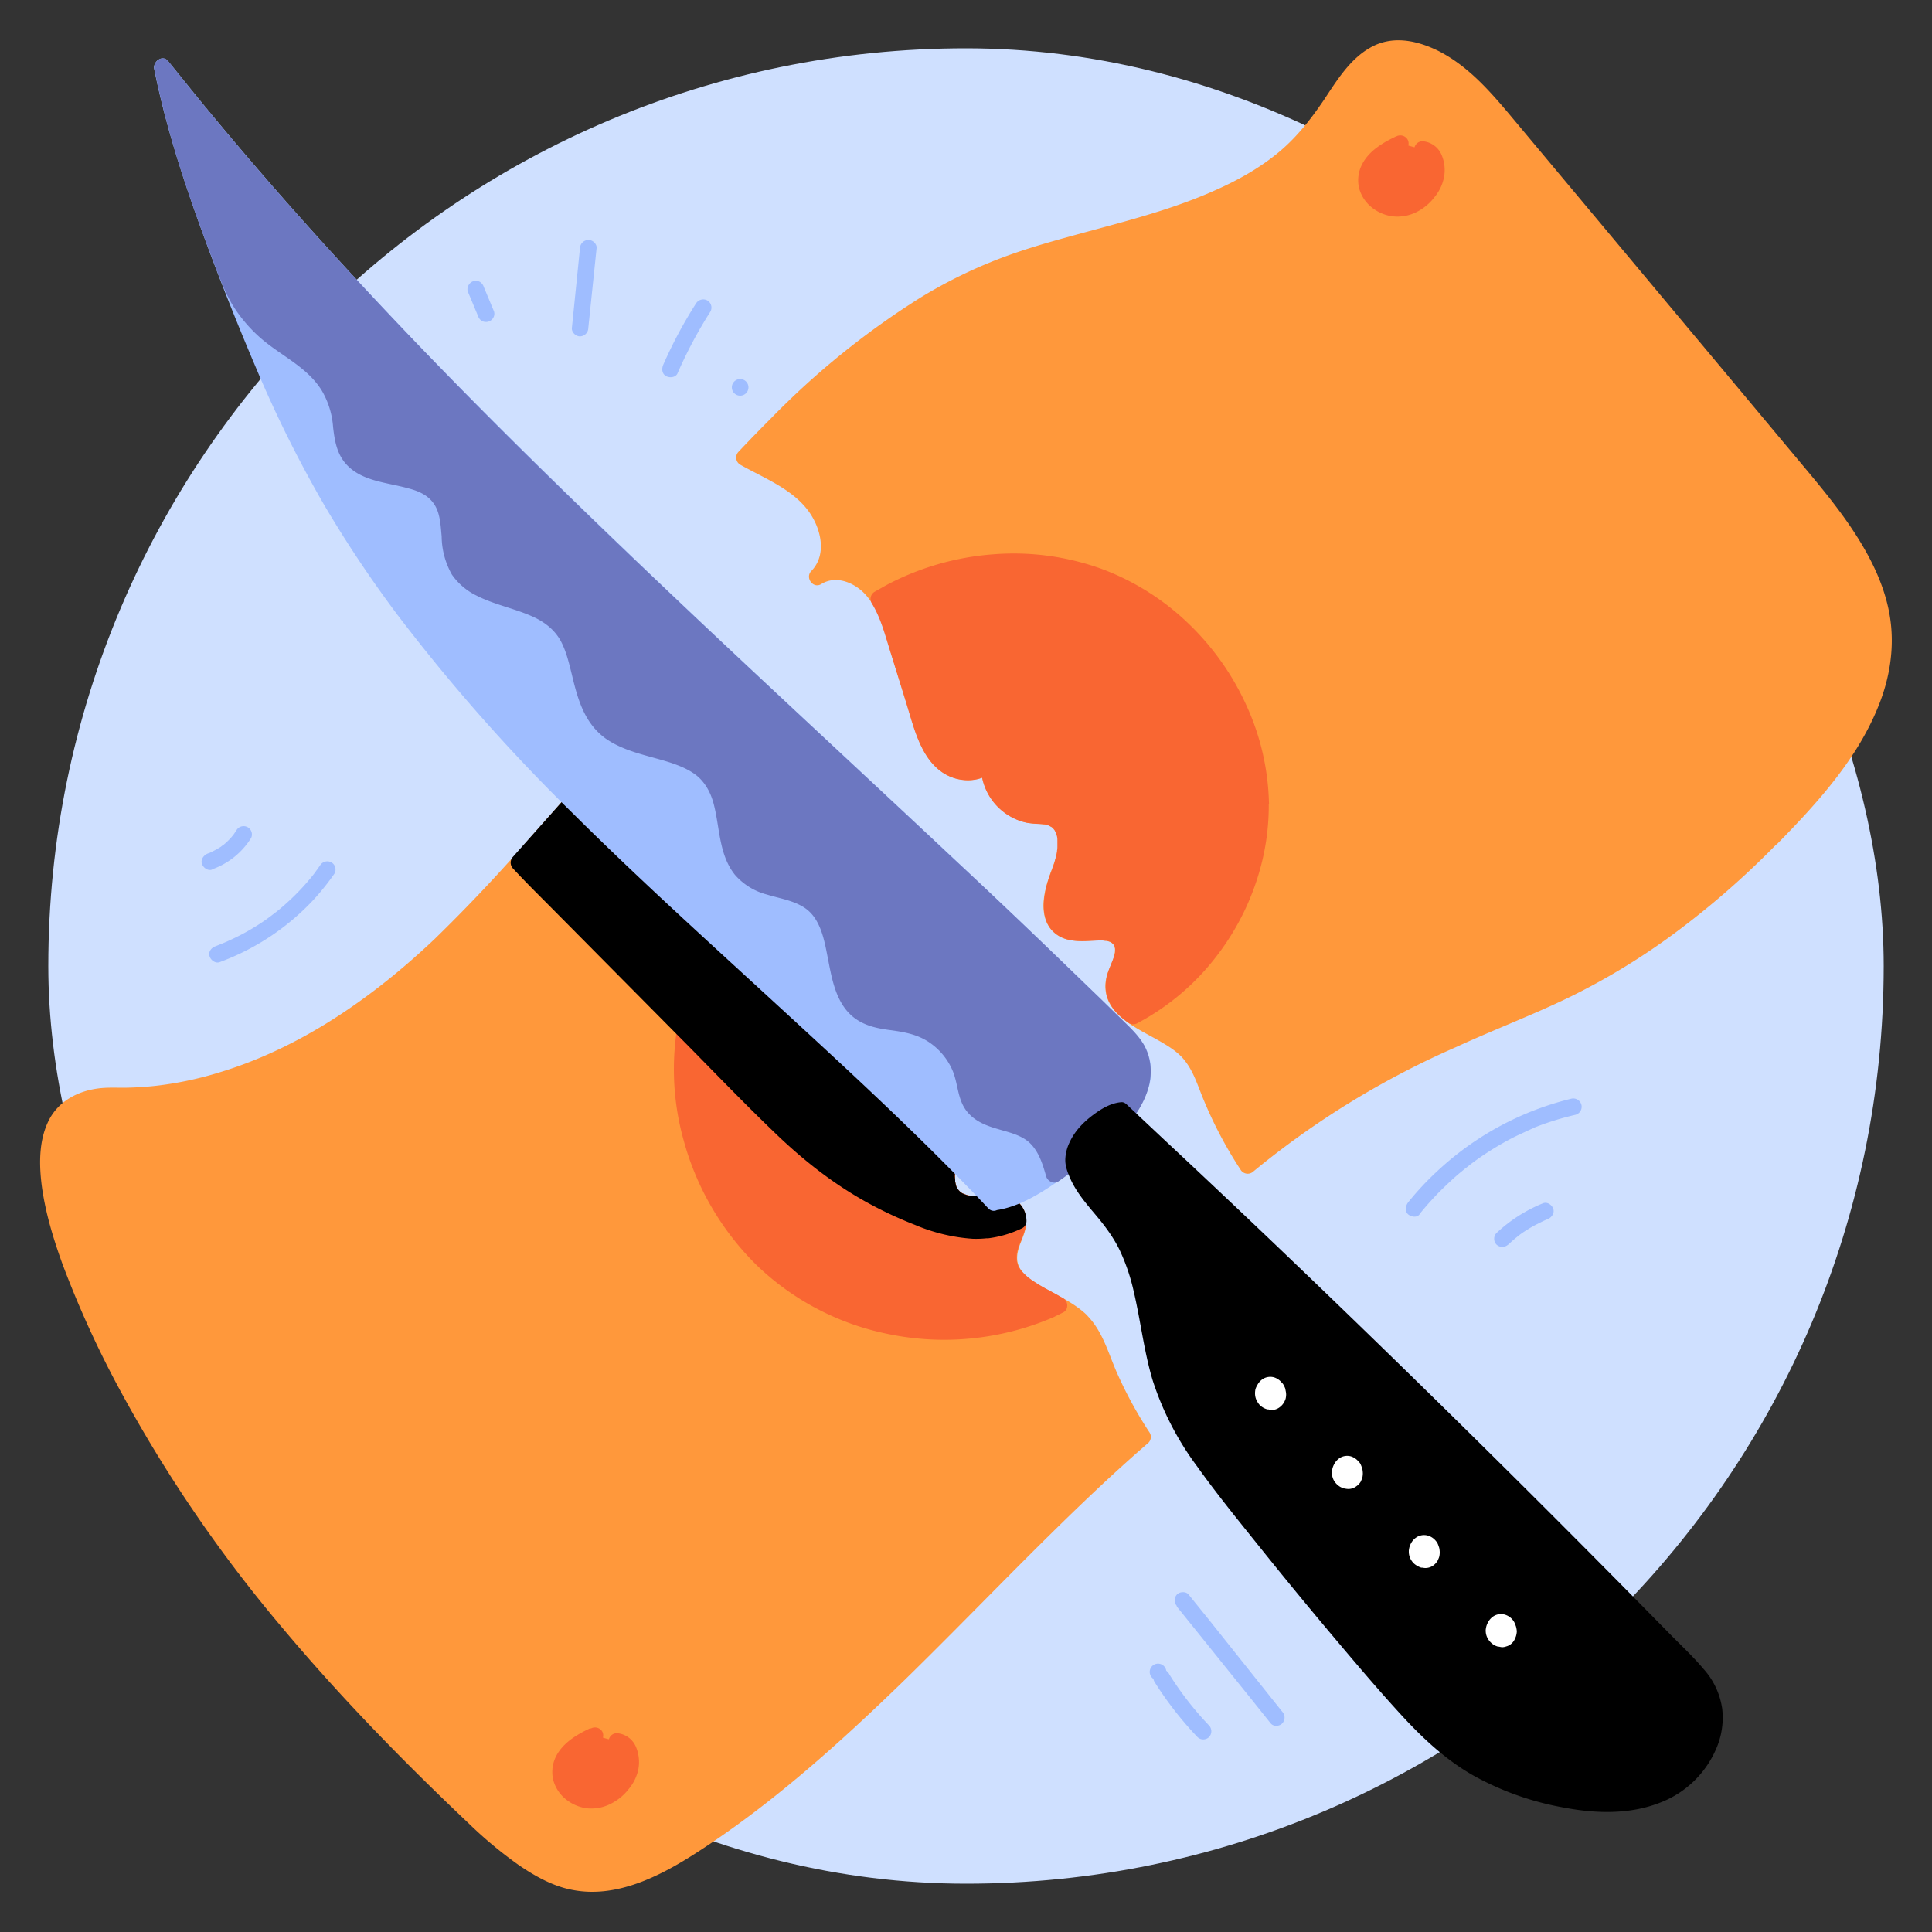 <svg viewBox="0 0 1000 1000" width="1000" height="1000" xmlns="http://www.w3.org/2000/svg"><rect x="0" y="0" width="1000" height="1000" fill="#333333" stroke="none"/><rect fill="#cfe0ff" height="950" rx="475" width="950" x="25" y="25"/><path d="M559.8 684c-12.8-12.8-39.9-17-37.7-35 1-7.4 7.4-14.8 3.8-21.4-5.2-9.3-20.6-1-29.8-6.3s-6.2-19.2-2.2-29 6-24.4-3.8-28.5c-3.2-1.4-6.9-1-10.4-1.4a25.8 25.8 0 0 1-22-27.4c-5.4 7.2-17.2 6-23.9.2s-9.7-15-12.3-23.5L409 471.3c-3-9.6-6.2-19.6-13.2-26.9s-18.9-10.9-27.3-5.3c10.8-10.6 6.3-29.7-4.3-40.5-9.3-9.4-21.8-14.7-33.4-21.3-30.6 32.4-59.1 67-88.6 97.7-47.8 49.5-113.2 94.3-184.7 92.2-68.2.5-10.1 114.2 3.8 141.6 40.2 79 100.7 151.1 164.3 212.4 18.2 17.5 42.6 44.3 67.6 51.9s52.3-9 72-22.3c83-56.4 147.8-137.8 222-203.4a349 349 0 0 1 4.2-3.7 206.8 206.8 0 0 1-19-36.3c-3.4-8.2-6.2-17.1-12.6-23.4z" fill="#ff983b"/><path d="M562.9 681c-5-4.9-11.2-8.3-17.3-11.6-5.4-3-11.4-5.8-15.7-10.3-4.9-5-3.8-10.4-1.4-16.4 1.6-4 3.2-8 2.6-12.4a12.8 12.8 0 0 0-6-9.5c-6.3-3.7-14-1.6-20.8-1.8-2.8 0-6-.6-8-2.8s-2.1-5.5-2-8.4c.4-7.5 4.2-14 6-21.1 1.6-6.7 2.3-14.9-1.5-21a15.5 15.5 0 0 0-10.5-6.9c-5-.9-10-.2-14.6-2.7A21.8 21.8 0 0 1 462 535c.3-3.5-5-5.9-7.3-3-5.4 6.7-15.2 3.4-20.1-2.1-7-7.8-9.1-19.8-12.1-29.4-3.6-11.7-7-23.4-10.9-35-3.2-9.8-7.3-20.1-15.6-26.7s-20.2-9.3-29.6-3.5l5.2 6.8c10.5-10.8 8.6-27.6 1.1-39.6-9-14.3-25.5-21-39.7-28.9a4.4 4.4 0 0 0-5.2.7c-18 19-35.2 38.8-52.6 58.4A846 846 0 0 1 225 486c-32 30.3-69.6 56.6-112.2 69.3a179.8 179.8 0 0 1-32.1 6.7q-8.2.9-16.4 1c-4.3 0-8.6-.2-12.9.3C40.3 564.6 30 570 25 580.4s-4.8 22.7-3.3 34c1.9 13.6 5.9 26.7 10.5 39.5A521.7 521.7 0 0 0 64 723 725 725 0 0 0 146 842.4c30 35.8 62.7 69.3 96.6 101.4a218 218 0 0 0 26.1 21.7c8.4 5.7 17.8 11 28 12.8 22.4 4.2 44.5-7 63-18.8 39.5-25.3 74.8-57.2 108.4-89.8 33.8-33 66.2-67.4 100.6-99.7 8.4-7.9 17-15.7 25.7-23.2a4.3 4.3 0 0 0 .7-5.2 212 212 0 0 1-17.3-31.8c-4.3-10-7.2-20.8-15-28.8-3.8-4-9.9 2-6 6 7.4 7.6 10 18.6 14.1 28a215.8 215.8 0 0 0 16.8 30.8l.7-5.1c-35.4 30.3-67.5 64.2-100.3 97.1s-66.3 65.6-103.5 93.8c-9 6.8-18.3 13.4-27.8 19.6a145 145 0 0 1-28.7 15.2c-10 3.7-21 5.8-31.6 3.2a77.7 77.7 0 0 1-26.6-13.7c-17.3-12.6-32-28.6-47.3-43.5q-25.5-25-49.4-51.5a785 785 0 0 1-85.9-114.1 599 599 0 0 1-40.3-78 288.8 288.8 0 0 1-13.3-38 98.7 98.7 0 0 1-4.2-35.8c1-9 4.8-16.8 13.2-20.8a34 34 0 0 1 7.1-2.1 50.6 50.6 0 0 1 10-.6 176.8 176.8 0 0 0 32.4-2.6c43.4-7.3 82.8-30 116.6-57.4 37.2-30.2 67.6-67.8 99.5-103.4q12.6-14 25.5-27.7l-5.2.6c12 6.7 26.8 12.4 35.2 23.8 6.5 8.7 10 22.6 1.6 31.2-3.3 3.4 1 9.3 5.2 6.7 8-4.9 17.9-.4 23.4 6.2 7 8.2 9.5 19.6 12.7 29.7l11.1 36c3 9.5 7 19.8 15.6 25.6 8 5.5 20.7 5.9 27.2-2.2l-7.3-3A29.7 29.7 0 0 0 462 558a30 30 0 0 0 10.2 7c4.6 1.8 9 1.5 13.8 2.1 7.3 1.1 7.6 8.8 6.6 14.8-1.4 7.5-5.2 14.2-6.4 21.8s-.2 15.9 6.5 20.7c6.2 4.4 14.2 3 21.3 3 2.5-.1 6-.3 7.8 1.8 2.4 2.9 0 7.5-1.2 10.4-2.8 7.2-4.3 14.5-.1 21.4 8 13.1 25.7 15.9 36.3 26.2 4 3.8 10-2.3 6-6.1z" fill="#ff983b"/><path d="M543.4 677.9q2.4-1 4.7-2.2c-12.9-7.4-27.6-13.2-26-26.6 1-7.5 7.5-15 3.8-21.5-5.2-9.3-20.6-1-29.8-6.3s-6.2-19.2-2.2-29 6.1-24.4-3.7-28.5c-3.3-1.4-7-1-10.5-1.4a25.8 25.8 0 0 1-22-27.4c-5.4 7.2-17.2 6-23.9.2s-9.7-15-12.3-23.5L409 471.3a91 91 0 0 0-8.2-20.3 138 138 0 0 0-46.6 83.6c-7 47.7 13.9 98.4 52.3 127.5s92.9 35.4 137 15.8z" fill="#f96632"/><path d="M545.6 681.6a136 136 0 0 0 4.7-2.3c2.9-1.4 2.7-5.8 0-7.3-3.3-2-6.6-3.7-9.9-5.5a93.6 93.6 0 0 1-6.7-4.2l-1.1-.8c-.2 0-.6-.5 0 .1l-.4-.4a28.6 28.6 0 0 1-3.4-3.3 1.6 1.6 0 0 1-.3-.4c.2.6.3.5 0 .2l-.6-1c-.3-.5-1-1.5-1-2l.1.3-.2-.5-.3-1c0-.2-.3-1-.2-1.2v.4-.8a16 16 0 0 1 0-2.4v-.5c-.1.9 0 .2 0 0l.3-1.4c1-4 3-7.5 4-11.4 1-4.3.6-8.7-2.2-12.4-4.4-5.7-12-5.4-18.5-5l-4.7.2-2.4-.1-1-.1c-.6 0 .8.2.2 0l-.7-.1a15.5 15.5 0 0 1-2-.6 2.8 2.8 0 0 1-.6-.2c.1.2.8.4.2.1l-1-.5c-.3-.2-1.3-1-.4-.2l-.8-.7-.7-.8.2.2-.4-.5-.5-.9-.3-.5.1.2c-.3 0-.6-2-.6-2.2l-.2-.6c.2.7 0-.4 0-.7a23.6 23.6 0 0 1 0-2.5V606l.1-.5v.1l.3-1.3a49.5 49.5 0 0 1 1.2-5c1-3.3 2.4-6.3 3.4-9.4a46.7 46.7 0 0 0 2-10.5c.6-7-1.2-14.6-7.5-18.5-4-2.5-8.7-2.3-13.3-2.7-.2 0-1.8-.3-.8 0l-1.2-.3a24.6 24.6 0 0 1-2.6-.7l-1.2-.4c1 .3-.3-.2-.5-.3a24.9 24.9 0 0 1-2.4-1.4l-1-.7-.5-.3c.7.5.2.1 0 0a28.3 28.3 0 0 1-2-1.9 25.1 25.1 0 0 1-1.8-2l-.3-.3c.5.6.1.2 0 0l-1-1.3a24.8 24.8 0 0 1-1.7-3.2l-.3-.6c.4.8 0 0 0-.2a26 26 0 0 1-1.4-5.1c.2.8 0-.1 0-.5v-1.2a21.8 21.8 0 0 1 .2-2.7 4.2 4.2 0 0 0-2.6-3.9c-1.4-.6-3.7-.5-4.7.9a11.8 11.8 0 0 1-1.4 1.5c-.2.2-1 .8-.2.2l-.9.6-1 .5c-.6.4.7-.2 0 .1a17.2 17.2 0 0 1-2.1.6l-.7.1h-.5a21.1 21.1 0 0 1-2.3 0h-1.3a22.2 22.2 0 0 1-2.2-.6l-1.1-.4-.5-.2c.2 0 .8.4.1 0l-2-1-.8-.6c-.1 0-1-.8-.6-.4l-.5-.4-1.1-1.1-1.7-1.9-.3-.4-.9-1.3a38.6 38.6 0 0 1-2.6-4.5l-.5-1.1-.3-.6-1-2.6-1.7-5.2-3.8-12-8-26c-2.8-9-5.3-18.4-10.2-26.5a4.3 4.3 0 0 0-6.7-.9 144.4 144.4 0 0 0-43.4 66.4 136.5 136.5 0 0 0-.6 76 143.5 143.5 0 0 0 38 64.7 137.1 137.1 0 0 0 67.4 35.3 142.6 142.6 0 0 0 86.4-8.8c2-1 2.7-4 1.5-5.9a4.4 4.4 0 0 0-5.8-1.5l-1.1.5-.4.2-2.2.8q-2.2 1-4.5 1.8a127.7 127.7 0 0 1-24.7 6l-1.2.2c-.5.1-.5.1 0 0l-.7.1a139.9 139.9 0 0 1-18.7 1.1q-4.6 0-9.3-.4l-4.3-.4-2.3-.2-1.1-.2h-.8a140.2 140.2 0 0 1-18.3-4q-4.5-1.2-8.9-2.8c-1.5-.5-3-1-4.4-1.7l-1.8-.7-.4-.2-1.4-.6a131.5 131.5 0 0 1-16.6-8.6l-7.7-5.2-2-1.4s-1-.8-.3-.3l-.8-.7-3.6-2.8a129.9 129.9 0 0 1-12.9-12.7q-3-3.4-5.8-7l-.2-.3-.7-1c-.5-.5-1-1.1-1.4-1.8l-2.5-3.7a140.8 140.8 0 0 1-9.3-16l-1.8-3.7-1-2.1c0-.3-.2-.7-.4-1s-.2-.5 0 0l-.3-.7-3.2-8.5a141.3 141.3 0 0 1-4.7-17.5l-.8-4-.3-2.3-.2-1.1-.1-.8-.9-9a130.2 130.2 0 0 1 .1-18l.4-4.2.2-2.3c0-.1.2-1.4 0-.3l.3-1.6c.4-3.1 1-6.3 1.8-9.4a130.6 130.6 0 0 1 5.6-18.4l1-2.2s.5-1.3.1-.5l.5-1 2-4.4c1.4-3 2.9-5.8 4.4-8.6a147.5 147.5 0 0 1 10.6-16 3.9 3.9 0 0 1 .3-.4l.8-1 1.5-1.8 3.1-3.7q3.2-3.6 6.6-7t7-6.5l-6.6-1a56.1 56.1 0 0 1 3 5.8l.9 2c.5 1 .8 2.2 1.1 3.2 1.5 4.2 2.8 8.4 4 12.6l8.4 27.1c4.5 14.4 8.5 33.6 24.7 39.2 7.2 2.5 16.6 1.4 21.5-5l-7.3-3c-.8 8 2.5 16 7.7 22a29.4 29.4 0 0 0 9.1 7 31.7 31.7 0 0 0 12.6 2.9c1 0 2 0 3.1.2s.4 0 .2 0l.8.2c.6 0 1.1.3 1.7.5l.5.2 1 .6c.6.4-.7-.6 0 .1l1 .9.2.3c.4.4-.4-.7-.2-.2l.5.8.5 1c.3.5-.2-.3 0-.3s0 .5.1.5a16 16 0 0 1 .6 2v.8l.1.8a28.2 28.2 0 0 1 0 4.9l-.1.6c0-.1.1-1 0-.2l-.2 1.2-.6 2.5a91.5 91.5 0 0 1-3.2 9.4 37.2 37.2 0 0 0-2.3 21.5 16.2 16.2 0 0 0 6.2 9.1 19.6 19.6 0 0 0 10.2 3.2 86.1 86.1 0 0 0 9.8-.2 39.9 39.9 0 0 1 4.6 0h.7c-.8 0 .3.1.5.2a15.7 15.7 0 0 0 2 .6c-.6 0-.7-.4-.3-.2l.4.3c.1 0 .9.7.5.2l.3.3.4.4c.6.6-.3-.5-.1-.1l.5.8a6.8 6.8 0 0 1 .3.7c-.3-.8 0-.2 0 0 .1.3.3 1.6.2.6v2c0-.1.2-.9 0 0a27 27 0 0 1-1.1 4l-2.2 5.7a22.9 22.9 0 0 0-1.2 12.2 20.1 20.1 0 0 0 4.8 9.3c4.8 5.5 11.7 9 18 12.3l5 2.8V672l-4.7 2.2c-2 1-2.7 4-1.5 5.9a4.4 4.4 0 0 0 5.8 1.5z" fill="#f96632"/><path d="M511 636.6a48.5 48.5 0 0 0 16-4.6 8.8 8.8 0 0 0-1.1-4.4c-5.2-9.3-20.6-1-29.8-6.3s-6.2-19.2-2.2-29 6-24.4-3.8-28.5c-3.2-1.4-6.9-1-10.4-1.4a25.8 25.8 0 0 1-22-27.4c-5.4 7.2-17.2 6-24 .2s-9.6-15-12.2-23.5L409 471.6 305.5 405c-12.5 13.9-24.7 27.9-37 41.5 3 3.3 6.3 6.6 9.5 9.8l111.3 112.4a414.6 414.6 0 0 0 32 30 202.7 202.7 0 0 0 53.4 31.2 78 78 0 0 0 36.3 6.7z"/><path d="M511 641a56 56 0 0 0 18.1-5.3 4.2 4.2 0 0 0 2.2-3.7 13 13 0 0 0-10.5-12.8c-4.8-1-9.6-.3-14.4-.2H503l-.8-.1h-.3.2a5 5 0 0 1-1.8-.4l-1.5-.5c1.1.4-.3-.2-.6-.3s-1.5-1.1-.7-.4a17.9 17.9 0 0 1-1.4-1.4c-.2-.2-.5-.8 0 0l-.5-.7c-.2-.3-.6-.9-.6-1.3 0 .7.2.6 0 .1l-.2-.7-.4-1.8c-.3-1 0 1 0 0v-.7l-.2-2 .1-1.6v-.7c0-.2.2-1.7 0-.5.8-5 2.5-9.5 4.2-14.1a43.6 43.6 0 0 0 3-15c0-5-1.4-10.3-5-13.9a15.4 15.4 0 0 0-8-4.1 38.5 38.5 0 0 0-5.2-.6H481l-1.4-.2h-.3a38.1 38.1 0 0 1-4.3-1.3c-.7-.2.9.4-.1 0l-1.2-.6-2-1.2-.6-.4c-.1 0-1.3-1-.6-.4l-1.6-1.4c-.6-.4-1-1-1.5-1.6l-.6-.6-.4-.5a28 28 0 0 1-2.3-3.6l-.5-1-.1-.3a28.6 28.6 0 0 1-1.3-4.1l-.2-1c-.2-1 0 .6 0-.4a25.4 25.4 0 0 1 0-4.7 4.2 4.2 0 0 0-2.7-3.9c-1.4-.6-3.6-.4-4.6.9a12 12 0 0 1-1.3 1.5l-.7.6c.6-.6.2-.2 0-.1l-1.6 1c-.9.4.9-.3-.1 0l-1 .3-1.8.4c1.2-.2-.5 0-.8 0a18.7 18.7 0 0 1-2 0l-1-.1h-.2a23.1 23.1 0 0 1-3.6-1c-1-.4.8.3-.2-.2l-1-.4-1.6-1-.9-.6c.9.6 0 0-.1-.2a24 24 0 0 1-3-3.2c-.2 0-.6-.6-.2 0l-.9-1.4a37.5 37.5 0 0 1-2.2-3.8l-1-2a38.2 38.2 0 0 1-.8-1.8l-3-9-7-22.4-3.4-11-1.6-5.4c-.5-1.7-1-3.2-2.5-4.3l-1.5-1-9.3-5.9-34.2-22-37.7-24.3c-6.9-4.4-13.6-9-20.6-13.2l-.3-.2a4.3 4.3 0 0 0-5.2.7l-36.9 41.5a4.4 4.4 0 0 0 0 6c7.2 7.8 14.8 15.2 22.3 22.8l22.7 22.9 45.4 45.8c14.8 15 29.4 30.2 44.6 44.8 14.1 13.7 29.5 26 46.7 35.7a209 209 0 0 0 26.4 12.5 92.5 92.5 0 0 0 30 7.2 54.7 54.7 0 0 0 7.4-.3c2.2-.2 4.4-1.8 4.3-4.3-.1-2-1.9-4.5-4.3-4.2a54.7 54.7 0 0 1-7.5.2l-3.5-.3h-1.4l-1.9-.3a91.5 91.5 0 0 1-14.5-3.8 174.2 174.2 0 0 1-25.7-11.3 208.3 208.3 0 0 1-46-33.2c-7.4-7-14.5-14.2-21.6-21.4l-22.3-22.6-45-45.4c-14.9-15-29.9-30-44.7-45.2l-5.3-5.6v6l36.9-41.5-5.2.7 10.4 6.6 24.6 15.8 30 19.3 25.8 16.6c4.2 2.7 8.3 5.6 12.6 8.1l.2.1-2-2.5c4.6 14.8 9 29.7 13.8 44.4a55 55 0 0 0 9 17.9 24.6 24.6 0 0 0 14.9 8.9c6.5 1 13.8-.4 18.1-5.9l-7.3-3a30.2 30.2 0 0 0 15.9 28.5 26.7 26.7 0 0 0 8.2 2.8 44.1 44.1 0 0 0 5 .5l2.3.1 1.4.2.8.2c.4 0 .8.2 1.1.3 1.3.3-.4-.3.4.1l1.3.7c.2.2.6.7.3.2s.1.1.2.2l.6.6c.6.8 0 0 0 0 .1 0 .7 1 .7 1.2l.4.8c.5.8-.3-1 0 0l.5 1.3c.2.4.4 1.4.3 1.8.2-.6 0-.7 0 0v.7l.1 1.6-.2 3.7c0 .7.2-1 0 0l-.1 1a45.1 45.1 0 0 1-1.3 5.3c-1.5 4.8-3.6 9.2-4.6 14.1s-1.7 10.6.1 15.5a16.2 16.2 0 0 0 11.5 10.4c5.5 1.3 11 .4 16.6.4h3-.3l1.7.3.8.3c.8.2-.9-.4 0 0 .1 0 1.1.8 1.3.8-.3 0-.7-.6 0 0a6.2 6.2 0 0 1 .6.6s-.6-.8 0 0a8.7 8.7 0 0 1 .5 1l.2.6c0 .6.1.6 0 .2v1l2.2-3.8-1.7.8-.5.2-.9.3a49.8 49.8 0 0 1-7.3 2.2l-2 .4h-.6l-.9.2c-2.2.2-4.3 1.8-4.2 4.2 0 2.3 1.8 4.7 4.2 4.4z"/><path d="M307.8 898.2c-8 3.7-17 9.2-17.7 18-.7 8.3 7.3 15.6 15.6 15.7s15.8-5.8 19.3-13.3c3-6.5 1.2-16.7-5.9-17.2" fill="#f96632"/><path d="M305.6 894.5c-6.7 3.1-14 7.4-17.6 14.2a18 18 0 0 0-1.7 12.4 19 19 0 0 0 6.1 9.8A21.6 21.6 0 0 0 304 936a22 22 0 0 0 12.2-2.4 26.9 26.9 0 0 0 9.3-7.7 23 23 0 0 0 4.9-10.1 20.2 20.2 0 0 0-1.4-12 11.6 11.6 0 0 0-9.8-6.7 4.3 4.3 0 0 0-4.2 4.3 4.4 4.4 0 0 0 4.2 4.3c.8 0-.8-.3 0 0a3 3 0 0 0 .8.2c-.2.1-.8-.4-.3-.1l.3.2.3.1c.6.3-.2 0-.2-.2 0 .2.4.4.5.5l.3.3-.3-.3c0 .4.8 1.1 1 1.5.3.7-.3-.7 0 0l.2.8.3 1v.5c.2.6.1-.2 0-.3a9 9 0 0 1 0 3.9l.1-.4v.4l-.3 1c0 .3-.3 1.8-.6 2l.2-.5-.2.5-.5 1a24 24 0 0 1-1.4 2.2l-.7 1-.2.2-1.8 2-.9.7-.2.2a22.3 22.3 0 0 1-2 1.4 23.5 23.5 0 0 1-2.2 1.1l-.3.1-1.2.4-2.3.5h-.3l-1.3.1h-1.5a18.2 18.2 0 0 1-2.2-.6l-.6-.2-.8-.4a17.4 17.4 0 0 1-2-1.2l-.4-.3.2.1-1-.8-.7-.7-.3-.4-.2-.3-.4-.5-.6-1-.4-1c.3.8 0 0-.2-.3s-.2-.7-.2-1l-.2-.6c.1.6 0-.6 0-.8a9.8 9.8 0 0 1 0-1.2v-.6.3c0-.5.2-.6.3-1l.3-1.1.2-.5c.2-.6-.3.6 0 .1l1.1-2 .3-.4c.6-.9-.3.4 0 0l.9-1a25.7 25.7 0 0 1 3-2.8c-.5.3.1-.1.2-.2a54.4 54.4 0 0 1 9.3-5.2c2-1 2.7-4 1.6-5.9a4.4 4.4 0 0 0-5.9-1.5z" fill="#f96632"/><path d="M514.5 622.4C395 495.8 243.4 394.4 161.2 240.9a858.5 858.5 0 0 1-43-97.1A670.6 670.6 0 0 1 83.9 34.5C229.7 218.4 412.6 368.7 580 533.1c3.5 3.4 7 6.9 9.1 11.2 8 15.9-5.2 34.2-19.2 45s-37 30.6-55.4 33.1" fill="#9fbdff"/><path d="M517.5 619.4a1953 1953 0 0 0-99.9-96.8c-34-31.2-68.3-62-101.3-94.1-33-32-64.6-65.3-93-101.4a604 604 0 0 1-74.6-121 1167.2 1167.2 0 0 1-30.8-75 708.4 708.4 0 0 1-25.4-78Q90 43.2 88 33.3l-7.1 4.2c34.6 43.6 71.4 85.5 109.6 126.1s77.8 80 118 118.6 81 76.6 121.7 114.6 81.5 76 121.6 114.7l15.3 14.8c4.9 4.8 10 9.5 14.6 14.6a20.4 20.4 0 0 1 5.5 14.9c-.3 5.7-3 11.1-6.2 15.8-6.3 9.3-15.7 15.8-24.5 22.7a168 168 0 0 1-29.4 19.4 47.3 47.3 0 0 1-13.7 4.5c-2.3.3-3.6 3.2-3 5.2.6 2.5 3 3.4 5.2 3 11-1.6 21.3-7.7 30.3-13.8 9.5-6.4 18.4-13.6 27.3-20.6a59 59 0 0 0 21.5-29.6 28.7 28.7 0 0 0-.7-17.7c-2.5-6.2-7-10.9-11.8-15.5-40.5-39.7-81.8-78.6-123.3-117.3s-83.5-77.6-124.7-117-81.8-79-121.2-120c-39.1-40.9-77-83-112.8-127L87 31.6C84 28 79 32 79.8 35.7c5.4 27 13.7 53.3 23 79.2q13.9 38.5 30 76.2a625.7 625.7 0 0 0 34.9 70.1 613 613 0 0 0 38 57 941.9 941.9 0 0 0 91 103c33 32.8 67.5 64 101.8 95.5s68.7 63 101.2 96.4q5.9 6 11.8 12.3c3.8 4 9.8-2 6-6z" fill="#9fbdff"/><path d="M589.1 544.3a44 44 0 0 0-9-11.2C412.5 368.7 229.6 218.4 83.8 34.5a671.5 671.5 0 0 0 34.3 109.3v.2a71.5 71.5 0 0 0 28.3 34.4c13.7 8.7 25.5 18.7 28.9 34.1 1.6 7.6.9 16 5 22.4 9.7 15 36.4 8.2 47 22.5 7.4 9.7 3.2 24.1 8.6 35 9.4 19 39.3 15.6 53.6 31.2 12.5 13.6 8.8 36.8 21.1 50.5 14.7 16.3 44.6 11.5 57.5 29.2 10.7 14.4 4.6 37.9 18.2 49.6 9.4 8 24.3 6.6 33.9 14.4 17 13.7 8 46.7 26.9 57.7 7.1 4.2 16 3.5 24 5.4a37.8 37.8 0 0 1 27.2 26.4c1.3 5 1.7 10.6 4.6 15 6.4 9.2 20.6 8.1 30 14.4 7.2 4.9 10.2 13 12.6 21.6 9.1-6.3 17.7-13.4 24.3-18.5 14-10.8 27.2-29.1 19.3-45z" fill="#6c77c1"/><path d="M592.8 542.1c-2.6-5-6.5-8.9-10.5-12.8L569.7 517l-25.4-24.5Q519 468.1 493.1 444c-34.2-32.1-68.6-64-102.8-96s-68.3-64.3-101.8-97-66.4-66-98.3-100.2S127.4 81.6 98 45.3L87 31.6c-2.9-3.6-7.9.4-7.1 4.2 7 35 18.7 68.8 31.5 102 2.7 7 5.3 14.2 9.3 20.6a76 76 0 0 0 14.1 16.5c10.5 9.2 23.9 14.8 31.6 27a43.2 43.2 0 0 1 6 19.1c.8 7.2 2 14.2 7.1 19.6 8 8.5 20.7 9.1 31.2 12 4.8 1.2 9.7 3 13 7 4.2 4.9 4.3 12 4.9 18a41 41 0 0 0 5.3 19.8 33.1 33.1 0 0 0 12.4 10.7c10 5.2 21.4 7 31.4 12 5.2 2.7 9.5 6.3 12.4 11.4 3 5.5 4.4 11.7 5.9 17.7 3 12.6 6.4 25 17.4 33 9.9 7 22.4 8.9 33.8 12.6 5 1.7 10.2 3.8 14.3 7.4 4.3 4 6.7 9 8.1 14.7 3 12 2.6 25.7 10.8 35.9a32.8 32.8 0 0 0 16.5 10.2c6.5 2 13.5 3 19.3 6.7 8.9 5.7 10.6 17.8 12.5 27.3 2 10.4 4.2 22.2 12.8 29.3 5.9 4.8 13 6.1 20.2 7 7 1 13.4 2.2 19.4 6.3A33.6 33.6 0 0 1 493 554c3 7 2.5 15.1 7.5 21.3 4 5 9.8 7.3 15.7 9 5.6 1.7 12 3 16.5 7 5 4.6 7 11.3 8.8 17.6.7 2.5 4 4.2 6.3 2.6 6.9-4.8 13.5-10 20-15.2 5.8-4.5 11.5-9 16.2-14.5 9.3-11.1 15.5-25.6 8.8-39.6-2.3-5-9.7-.7-7.3 4.3 5.4 11.3-2.3 23.8-10 32a374.2 374.2 0 0 1-32 25.7l6.2 2.5c-2-7-4.4-14-9.3-19.6a35 35 0 0 0-16.8-9.5C518.3 576 512 575 508 571a17.1 17.1 0 0 1-4-9 66.1 66.1 0 0 0-3.1-11 42 42 0 0 0-30.4-25c-7.1-1.4-15.3-1-21.7-5-4-2.5-6.6-6.8-8.2-11.2-3.6-10.2-4-21.4-7.9-31.6-2-5-4.7-9.9-8.9-13.5a47 47 0 0 0-19-8.5c-6-1.6-12.5-3.1-17-7.8-3.9-4.2-5.4-10-6.5-15.4-2.5-12.4-3-25.8-12.3-35.4-16.4-17.1-48.6-10.2-59.6-33.4-5.5-11.6-5.5-25-11.6-36.4-6-11.2-17-16.4-28.6-20.2-9.3-3.2-21.1-5.6-27.4-13.9-4.1-5.3-4.4-12.3-5-18.8-.6-6.8-1.5-14-5.6-19.7-7.1-9.8-19.6-11.2-30.6-13.8-4.7-1.1-10-2.4-13.7-5.6-5.3-4.4-5.6-11.4-6.4-17.7-.9-7-2.6-13.8-6.4-19.9a59.8 59.8 0 0 0-14-15.3c-5.5-4.4-11.8-7.9-17.3-12.3a68 68 0 0 1-14.3-15.8c-4.1-6.4-6.7-13.3-9.4-20.3l-9.4-25.6a640.2 640.2 0 0 1-15.7-50q-3.4-12.7-6-25.5l-7.1 4.2c29 36.6 59.6 72 91.3 106.4s64 67.6 97.2 100.3c33.4 33 67.4 65.2 101.5 97.2s68.4 63.8 102.5 95.7 68 64 101.3 96.7c4 3.9 8.1 7.6 10.7 12.6s10 .5 7.4-4.3z" fill="#6c77c1"/><path d="M916.7 433.9c32-32.6 70.6-76.4 54.6-125.6-8-24.6-25-45-41.6-64.9L778.7 63c-9.6-11.5-19.6-23.3-32.6-30.8-33.5-19.1-44.9 3.7-61.3 27.9-38.5 56.8-122 57.1-179 83.3-46.2 21.1-84.7 55.8-120.5 93.6 11.6 6.5 24 11.8 33.3 21.3 10.6 10.7 15.1 29.9 4.4 40.4 8.4-5.5 20.3-2 27.3 5.4s10.1 17.2 13.1 26.8l12.5 40.5c2.7 8.5 5.6 17.5 12.3 23.4s18.6 7 24-.1c-1.5 12.9 9 26 22 27.3 3.4.4 7.1 0 10.4 1.4 9.8 4.2 7.8 18.6 3.8 28.5s-7.2 23.8 2.1 29.1 24.7-3 29.8 6.3c3.7 6.5-2.8 14-3.7 21.4-2.2 18 24.8 22.2 37.7 35 6.3 6.3 9.2 15.2 12.5 23.5a206.4 206.4 0 0 0 19 36.2c45.3-38.7 93.5-60.4 148.5-83.5a380 380 0 0 0 122.4-86z" fill="#ff983b"/><path d="M919.7 437c21-21.4 42-44.4 53-72.6 5.3-13.5 7.7-28.1 5.9-42.5-2-16.3-9.3-31.6-18.2-45.4-9-14-20-26.9-30.7-39.7l-37.5-44.9-74.3-88.9-36.7-43.9c-10.6-12.6-21.7-25.1-36.6-32.7-11.3-5.6-24.2-8.3-35.6-1.6-10.5 6-17.3 17.2-23.8 27C678 62.4 670.4 72 660.4 80c-9.9 7.9-21.1 14-32.6 19-24 10.6-49.7 16.6-74.8 23.6-12.1 3.3-24.3 6.9-36 11.4a250 250 0 0 0-40.5 20 418 418 0 0 0-77.2 62.3 806.3 806.3 0 0 0-17 17.5 4.3 4.3 0 0 0 .8 6.7c12 6.8 26.7 12.4 35.2 23.8 6.5 8.7 10.1 22.6 1.6 31.3-3.3 3.4 1 9.3 5.2 6.7 8.1-5 18.2-.3 23.7 6.4 6.9 8.3 9.4 19.7 12.5 29.8l11 35.6c3 9.6 6.9 19.8 15.5 25.7 8 5.4 20.8 5.9 27.3-2.2l-7.3-3a30.2 30.2 0 0 0 13.2 26.7 28.3 28.3 0 0 0 14.5 5c4.2.3 9 0 11 4.5 3.5 8-1.8 17.4-4.1 25-2.7 8.4-4.3 19.7 2.8 26.5s16.8 4.2 25.6 4.5c3.2.1 6.5 1.2 6.3 5-.1 5.2-3.7 9.8-4.6 14.9-3.3 18.6 17.4 25.8 30 33.5 4.2 2.5 8.2 5.3 11 9.1 3.9 5 6 11.2 8.3 17a217 217 0 0 0 20.3 39.1 4.3 4.3 0 0 0 6.7.9 445.4 445.4 0 0 1 105-64.4c19.3-8.9 39.2-16.4 58.2-25.6a350.4 350.4 0 0 0 54-32.7 441.4 441.4 0 0 0 53.7-46.8c3.9-4-2.1-10-6-6-29.5 30-63 56.3-100.6 75.4-18.8 9.6-38.7 17.1-58 25.8a600.9 600.9 0 0 0-54.7 27.7 388 388 0 0 0-57.5 40.5l6.8.9a205 205 0 0 1-18.3-34.3c-4.2-10.2-7.6-21.2-16.5-28.5-6.5-5.4-14.2-9-21.4-13.1-5.2-3-12-7-12.7-13.6-.4-4.8 2.4-9.3 3.8-13.8 1.7-5 1.7-10.5-1.9-14.8-5.9-7.1-16.2-4.3-24.1-4.5-3.6-.2-7.4-1.1-9-4.7s-.9-8 0-11.6c2-9.1 6.8-17.2 6.4-26.9-.2-4.8-1.6-9.8-5.2-13.1-5-4.5-10.8-3.7-16.8-4.7a21.6 21.6 0 0 1-17.5-23c.3-3.5-5-5.8-7.3-3-5.3 6.6-15 3.6-19.9-1.8-7-7.7-9.2-19.7-12.2-29.4-3.7-11.7-7.2-23.5-11-35.1-3-9.7-7.1-20-15.2-26.6-8.4-6.7-20.4-9.6-30-3.7l5.1 6.7c10.6-10.8 8.7-27.7 1.1-39.6-9-14.2-25.5-21-39.6-28.8l.8 6.7c22.4-23.6 46-46.4 72.7-65.4a292.2 292.2 0 0 1 41.2-24.8 244.2 244.2 0 0 1 35-13.6c24.5-7.6 49.6-13 73.8-21.4 23.5-8 46.7-19 64.5-36.8 9.3-9.2 15.7-20.4 23.3-31 5.5-7.7 12.7-16.7 23-17.6a34 34 0 0 1 17.6 4A76.2 76.2 0 0 1 758.6 47c12.6 12 23.3 26.3 34.4 39.6l72.1 86.2c23.8 28.4 48 56.6 71.3 85.3 19 23.6 38.2 51.9 33.6 83.8-4 28.5-23 53-41.8 73.7-4.8 5.2-9.6 10.2-14.6 15.3-3.8 3.9 2.2 10 6.1 6z" fill="#ff983b"/><g fill="#f96632"><path d="M652.5 415.5c-.8-48.5-32.4-95-77-114.3a133.7 133.7 0 0 0-120.6 8.8c3.9 6.3 6.2 13.7 8.5 20.9l12.5 40.4c2.6 8.5 5.6 17.5 12.3 23.5s18.5 7 23.9-.2c-1.4 13 9 26 22 27.3 3.5.4 7.2 0 10.4 1.5 9.9 4.1 7.8 18.5 3.8 28.4s-7.1 23.8 2.2 29.1 24.6-3 29.8 6.3c3.6 6.5-2.9 14-3.8 21.4-1 7.8 3.5 13 10 17.4 40-20.7 66.7-65.3 66-110.5z"/><path d="M656.8 415.5a128.1 128.1 0 0 0-11.8-50.7 137 137 0 0 0-29.8-42 130.2 130.2 0 0 0-44.6-28.2 133.7 133.7 0 0 0-56.4-7.7 140.2 140.2 0 0 0-55.5 16l-6 3.4a4.3 4.3 0 0 0-1.5 5.9c4.4 7.2 6.5 15 9.1 23.4l8.4 27c4.6 14.7 8.4 34.2 24.7 40 7.3 2.5 16.7 1.5 21.7-5l-7.3-3a30 30 0 0 0 23.8 31.3 56 56 0 0 0 6.7.6l1.3.1c.2 0 1.5.2.9 0a15.2 15.2 0 0 1 1.5.4l.6.2.4.1c-.3-.1-.4-.2-.2 0l1.7.9c.6.4-.6-.6 0 0l.9.9.2.3c.3.3.2 0 0 0-.3-.1-.1-.3 0 0l.3.4.4.8.2.4c.3.7-.2-.6 0-.1a13.3 13.3 0 0 1 .8 3.2c.1.8 0-.7 0-.2v4.4c0 .7 0 1.4-.2 2 .1-.8 0 0 0 .4l-.2 1.3-1.1 4.4c-.9 2.9-2.1 5.6-3 8.5a52 52 0 0 0-2.3 10c-.8 6.2.1 13.4 5.2 17.8 5.2 4.5 12 4.7 18.6 4.3l4.4-.2h2c.3 0 1.8.3 2 .1 0 0-.8-.1-.4 0h.4l1 .3.8.2.4.2-.2-.1.6.4a3.8 3.8 0 0 0 .5.2l-.4-.2c.3.4.5.4.7.6l.2.3c.4.3-.5-.8 0-.2 0 .3.2.5.4.8a5 5 0 0 1 .3.6l-.1-.2.3 1.2v-.3 2.3a24.7 24.7 0 0 1-.8 2.7c-1.2 3.4-2.9 6.7-3.6 10.3a19.5 19.5 0 0 0 .7 11.2 23.5 23.5 0 0 0 6.3 8.8 47.9 47.9 0 0 0 4.6 3.6 4.3 4.3 0 0 0 4.3 0 125.7 125.7 0 0 0 41.3-35.1 130.8 130.8 0 0 0 23.2-48.4 122.4 122.4 0 0 0 3.5-30.6 4.3 4.3 0 1 0-8.5 0 114.2 114.2 0 0 1-.6 13.1l-.3 3.2s-.2.9 0 .3-.1.6-.1.6l-.3 1.6-1.2 6.4a124.9 124.9 0 0 1-3.4 12.7l-2.1 6-1.3 3-.3.8-.8 1.7a128.5 128.5 0 0 1-13 22.4L623 490s-.5.6 0 0l-.4.6-1.2 1.4a152 152 0 0 1-4.2 5 124 124 0 0 1-9.1 9.1 118.3 118.3 0 0 1-5.7 4.8l-.6.5s-1 .8-.3.2l-1.4 1-3 2.2a116.6 116.6 0 0 1-12.5 7.6h4.3l-1.1-.7-.6-.5-.7-.6-1-1-1.7-1.6-.7-.9-.2-.3a18.4 18.4 0 0 1-1.2-2 8.8 8.8 0 0 1 0-.2l-.4-1.3-.3-1.1c-.2-.8 0 .6 0-.2a18.7 18.7 0 0 1 0-2.7 5.5 5.5 0 0 1 0-.6s-.1.7 0 .2a23.6 23.6 0 0 1 1.1-3.9l2-5.1c1.4-3.6 2.3-7.4 1.5-11.3a12.6 12.6 0 0 0-6-8.3 19 19 0 0 0-8.9-2c-2.9 0-5.7.2-8.6.3a40.4 40.4 0 0 1-4.4 0h-1c-.9-.2.7 0 0 0a20.1 20.1 0 0 1-2.3-.6l-.8-.3c-.5-.1.7.4.2.1l-.4-.2-.9-.5c-.3-.2-.9-.7-.2-.1a17.8 17.8 0 0 1-1.5-1.4c-.5-.6.4.6 0 0l-.6-1-.4-.9.1.4a3.2 3.2 0 0 1-.1-.5 19.3 19.3 0 0 1-.6-2v-.5c-.2-.5 0 .4 0 .4a4.3 4.3 0 0 1-.2-1 23 23 0 0 1 .1-4.5v-.7l.2-.9a46.3 46.3 0 0 1 1-4.6c.9-2.9 2-5.6 3-8.5a39.7 39.7 0 0 0 2.6-18.9c-1-6.6-5.5-12.4-12.2-13.8a45 45 0 0 0-6.9-.7c-1 0-1.9 0-2.8-.2.9.1 0 0-.4 0l-1.2-.3a23.1 23.1 0 0 1-2.3-.8c-.3 0-1-.4-.3 0l-1.2-.7a36.9 36.9 0 0 1-3-1.8l-.4-.3c-.4-.2.5.5-.1 0a28.3 28.3 0 0 1-3.5-3.5l-.7-.8-.3-.4a30 30 0 0 1-2.3-4l-.3-.6s.2.6 0 .2l-.4-1.3a23.3 23.3 0 0 1-.9-3.4c0-.4-.1-1.3 0-.4a27.3 27.3 0 0 1 0-4.9 4.2 4.2 0 0 0-2.7-3.9c-1.4-.6-3.6-.4-4.7 1a12.5 12.5 0 0 1-1.3 1.4c-.3.3-1 .7-.2.3l-1 .5-.9.6c-.7.3.7-.2 0 0a19.7 19.7 0 0 1-2.3.7h-1.2a16.9 16.9 0 0 1-2.3 0h-1c1.1 0 0 0-.3-.1a21.6 21.6 0 0 1-2.3-.6l-1-.4c-.8-.2.5.3-.2 0l-2-1.1-1-.6-.4-.3-1.9-1.7-1.7-2c-.3-.3 0 0 .1.2l-.4-.7c-.1-.3-.6-.7-.8-1a39.4 39.4 0 0 1-2.6-4.7l-.6-1.3-.2-.5c0 .2.3.7 0 0a50 50 0 0 1-2.7-7.8l-4-12.4-8-26c-2.7-9-5.2-18.3-10.2-26.3l-1.6 5.8a131 131 0 0 1 12.2-6.5 116.8 116.8 0 0 1 12.2-5 133.4 133.4 0 0 1 13.4-3.8l6.7-1.4 3.3-.5 1.6-.2.8-.1c-1 0 .4 0 .5-.1a135.5 135.5 0 0 1 27.7-.6l3.2.3 1.6.2h.8s1.4.3.5 0l6.8 1.2a126.5 126.5 0 0 1 13.5 3.4 126.5 126.5 0 0 1 9.5 3.4l1.5.6c-.6-.3 0 0 .1 0l1 .5a122.2 122.2 0 0 1 11.2 5.6 118.6 118.6 0 0 1 12.8 8.5l1.2.9c-.1-.1-.6-.5 0 0l.7.5 4.8 4a133 133 0 0 1 17.2 18.2s.5.7.2.2l.2.3.9 1.2a121 121 0 0 1 5.4 7.9q3.4 5.2 6.2 10.8l2.8 5.6 1.1 2.7c.3.6-.2-.6 0 0l.3.7.7 1.7a128 128 0 0 1 4 11.6 122.4 122.4 0 0 1 2.8 12.1l.5 3 .2 1.5c.1.7 0-.7 0 0l.1.9q.4 3 .6 6.2t.3 6.2a4.3 4.3 0 0 0 8.5 0zm68.1-341.3c-8 3.7-16.9 9.2-17.6 18-.7 8.3 7.3 15.7 15.5 15.7s15.9-5.8 19.3-13.3c3-6.5 1.3-16.7-5.8-17.2"/><path d="M722.8 70.5c-6.8 3.2-14 7.4-17.6 14.2a18 18 0 0 0-1.8 12.4 19 19 0 0 0 6.2 9.9 21.6 21.6 0 0 0 11.5 5 22 22 0 0 0 12.2-2.3 26.8 26.8 0 0 0 9.3-7.8 23 23 0 0 0 4.8-10.1 20 20 0 0 0-1.4-12 11.6 11.6 0 0 0-9.7-6.7 4.3 4.3 0 0 0-4.3 4.3 4.4 4.4 0 0 0 4.3 4.3c.8 0-.8-.3 0 0a3.2 3.2 0 0 0 .7.2c-.2.1-.8-.4-.3-.1l.3.2.3.2c.5.3-.2 0-.2-.2l.5.5.3.3c.3.2-.3-.3-.3-.4 0 .4.8 1.2 1 1.6.3.7-.3-.8 0 0l.2.8a8.2 8.2 0 0 1 .2 1l.1.4c.2.7 0-.2 0-.2a8.8 8.8 0 0 1 0 3.8v-.4.5l-.2.9c0 .3-.3 1.8-.6 2l.2-.4-.2.5-.6 1a22 22 0 0 1-1.3 2.1l-.7 1c.5-.7 0 0-.2.2l-1.8 1.9-.8.7c-.2.2-1 .7-.3.3a22.3 22.3 0 0 1-2 1.3 23.5 23.5 0 0 1-2.1 1.2c-.8.3.4-.2-.4 0l-1.2.5-2.3.5h-2.8c-.9 0 .6.2-.3 0a18.2 18.2 0 0 1-2.2-.6l-.6-.2-.8-.4a18.2 18.2 0 0 1-1.9-1.2l-.4-.3.2.1-1-.8-.7-.7-.3-.4c0-.1-.6-.7-.2-.3s-.3-.4-.4-.5l-.6-1-.5-1c.4.8 0 0-.1-.3a11 11 0 0 1-.5-2.4v-1.7.2l.3-1c0-.4.2-.7.3-1.1l.2-.5c.2-.5-.3.6 0 .1.4-.7.7-1.4 1.2-2l.2-.4c.6-.9-.3.4 0 0l.8-1a25.7 25.7 0 0 1 2.8-2.6l.2-.1.3-.3A54.4 54.4 0 0 1 727 78c2-1 2.7-4 1.5-5.9a4.4 4.4 0 0 0-5.8-1.5z"/></g><path d="M580.2 574.8Q730 714 872.8 860.5c4.2 4.3 8.4 8.7 11.2 14 9.3 17.8-1.5 41.2-19 51.2s-39.2 9.2-58.8 4.9a139 139 0 0 1-49.9-20.6 212 212 0 0 1-37.8-36.5q-42.3-48.4-81.8-99C623 757 609.4 739 602.2 718c-9.3-26.8-7.9-57.7-23.7-81.3-7.4-11-18.5-20.2-22.4-33s15.5-28.2 24.1-29"/><path d="M577.2 577.8q39.9 37.1 79.3 74.8t78.3 75.7q39 38.2 77.4 76.8l38.6 39 19 19.4a81.1 81.1 0 0 1 7.8 8.7 28.4 28.4 0 0 1 4.5 8.7 29.6 29.6 0 0 1-.2 16.9 41.2 41.2 0 0 1-8.7 15.7 52.5 52.5 0 0 1-37.7 15.7c-15.8.7-31.7-2.7-46.6-7.8a121.7 121.7 0 0 1-41.5-23.8c-12.7-11.3-23.7-24.5-34.7-37.3q-17.7-20.5-35-41.5t-34-42.2c-10.1-13-20.4-26-28.5-40.3a117.8 117.8 0 0 1-9.6-21.6 186.5 186.5 0 0 1-5.4-22.4c-2.9-14.8-5-30-10.8-44a84.3 84.3 0 0 0-11.8-20c-4.4-5.6-9.3-10.8-13-16.8a33.8 33.8 0 0 1-4.5-9.2l-.1-.8c-.3-1 0 .8 0-.3v-2.7a16.7 16.7 0 0 1 .6-2l.4-1c-.3.7 0 0 0 0l1-1.9 1.1-1.8a13 13 0 0 1 1-1.2 41.2 41.2 0 0 1 6.2-6.2c.6-.6.3-.3.1-.2l.9-.6 1.5-1a35.6 35.6 0 0 1 3.4-2l1.3-.7c1-.5-.8.2.2-.1l.6-.2a15 15 0 0 1 1.5-.5h.5c1-.4-1 0 0 0a4.4 4.4 0 0 0 4.2-4.4c0-2-2-4.5-4.3-4.2-5.3.5-10 3.3-14.3 6.5-5 3.7-9.6 8.4-12.2 14.1a21.8 21.8 0 0 0-2.3 9c-.1 3.5 1.2 6.8 2.6 10 3.1 6.9 8.1 12.8 13 18.6s9.4 11.8 12.7 18.7a102 102 0 0 1 7.1 21c3.6 15.3 5.3 31 9.8 46a153 153 0 0 0 23.1 44.7c10.4 14.6 21.8 28.5 33 42.5q17.4 21.7 35.3 43c11.7 13.9 23.4 27.8 35.6 41.2 11.5 12.7 24 24.7 39 33.2a150.3 150.3 0 0 0 47.4 16.7c16 3 33.2 3.5 48.6-2.4a51.6 51.6 0 0 0 30.3-29.6 40.1 40.1 0 0 0 2.5-19.3 39 39 0 0 0-9.7-20.6c-5.8-6.9-12.5-13-18.8-19.5l-19.7-20q-39.3-39.8-79-79t-80-78q-40.4-38.9-81.2-77l-19.8-18.6c-4-3.7-10 2.3-6 6z"/><g fill="#fff"><path d="M660.5 719a4.2 4.2 0 0 0-1.8-1.8c-3-1.3-5.3 2.3-4.8 4.9.7 3.4 5.5 5 7 1.3a5 5 0 0 0-.4-4.5z"/><path d="M664.2 716.8a8.3 8.3 0 0 0-4.8-3.9 7.3 7.3 0 0 0-5.5.7 8.4 8.4 0 0 0-3.1 3.3 10 10 0 0 0-1 2.2 13.8 13.8 0 0 0-.2 1.7 3.8 3.8 0 0 0 0 .6 8.2 8.2 0 0 0 1.3 4.3 8.5 8.5 0 0 0 1.3 1.7 9.2 9.2 0 0 0 1.8 1.3 9 9 0 0 0 2 .8 3 3 0 0 0 .5 0 11 11 0 0 0 1.6.3 7.3 7.3 0 0 0 2.1-.3 6.8 6.8 0 0 0 2-1 8.2 8.2 0 0 0 2.2-2.3 6.9 6.9 0 0 0 .6-1.1 6.3 6.3 0 0 0 .5-1.4 10.2 10.2 0 0 0 .2-2.1 12.4 12.4 0 0 0-.3-2 6.4 6.4 0 0 0-.2-1 13.7 13.7 0 0 0-.9-1.9 4.4 4.4 0 0 0-2.5-2 4.3 4.3 0 0 0-3.3.5 4.3 4.3 0 0 0-2 2.5 4.5 4.5 0 0 0 .4 3.3l.3.6-.4-1a5.7 5.7 0 0 1 .4 1.5l-.2-1.1a5.5 5.5 0 0 1 0 1.3l.1-1.2a4.9 4.9 0 0 1-.3 1.2l.5-1a4.5 4.5 0 0 1-.5.8l.6-.8a3.6 3.6 0 0 1-.5.6l.8-.7a3.5 3.5 0 0 1-.6.4l1-.4a3.7 3.7 0 0 1-.8.2l1.1-.2a4.5 4.5 0 0 1-.9 0l1.1.2a4 4 0 0 1-1-.3l1 .4a4.8 4.8 0 0 1-1-.6l1 .7a4.2 4.2 0 0 1-.9-.8l.7.9a4 4 0 0 1-.5-1l.4 1a4.9 4.9 0 0 1-.3-1l.2 1.2a4.2 4.2 0 0 1 0-1.2l-.2 1.2a5.2 5.2 0 0 1 .4-1.4l-.4 1a5.7 5.7 0 0 1 .6-1l-.7.8a4.3 4.3 0 0 1 .7-.7l-.8.6a4.2 4.2 0 0 1 .7-.4l-1 .4a2.6 2.6 0 0 1 .8-.2l-1.1.2a3.1 3.1 0 0 1 .7 0l-1.1-.2a3.2 3.2 0 0 1 .8.2l-1-.4a3.3 3.3 0 0 1 .7.4l-1-.7a5 5 0 0 1 .9.8l-.7-.8.4.5a4.3 4.3 0 0 0 5.8 1.6 4.3 4.3 0 0 0 2-2.6 4.4 4.4 0 0 0-.5-3.2zm36.1 43a4 4 0 0 0-1.8-1.7c-2.9-1.3-5.3 2.3-4.8 5 .7 3.3 5.5 5 7 1.2a5 5 0 0 0-.4-4.5z"/><path d="M704 757.7a8.3 8.3 0 0 0-4.8-3.9 7.3 7.3 0 0 0-5.5.7 8.4 8.4 0 0 0-3.1 3.3 9.5 9.5 0 0 0-.9 2.2 12.1 12.1 0 0 0-.3 1.7 5 5 0 0 0 0 .7 8.3 8.3 0 0 0 1.2 4.2 8.9 8.9 0 0 0 1.4 1.7 9.3 9.3 0 0 0 1.7 1.3 8.8 8.8 0 0 0 2 .8 3 3 0 0 0 .5.1 10.9 10.9 0 0 0 1.7.2 7.2 7.2 0 0 0 2-.3 6.8 6.8 0 0 0 2-1 8.3 8.3 0 0 0 2.3-2.3 7.8 7.8 0 0 0 .5-1.1 6.8 6.8 0 0 0 .5-1.4 11 11 0 0 0 .2-2 12.4 12.4 0 0 0-.2-2 7 7 0 0 0-.3-1 14 14 0 0 0-.8-2 4.5 4.5 0 0 0-2.6-2 4.3 4.3 0 0 0-3.3.5 4.3 4.3 0 0 0-2 2.6 4.5 4.5 0 0 0 .5 3.2c0 .3.2.5.3.7l-.4-1a6.2 6.2 0 0 1 .4 1.4l-.2-1.1a5.5 5.5 0 0 1 0 1.3l.2-1.2a5.5 5.5 0 0 1-.3 1.2l.4-1a4.6 4.6 0 0 1-.5.8l.7-.8a3.6 3.6 0 0 1-.6.6l.8-.7a3.1 3.1 0 0 1-.6.4l1-.4a3.6 3.6 0 0 1-.8.2l1.1-.2a4.5 4.5 0 0 1-.9 0l1.2.2a4 4 0 0 1-1-.3l1 .4a4.8 4.8 0 0 1-1-.6l.8.7a5 5 0 0 1-.8-.8l.7.9a4.4 4.4 0 0 1-.5-1l.4 1a3.9 3.9 0 0 1-.3-1l.2 1.2a4.6 4.6 0 0 1 0-1.2l-.2 1.2a5.6 5.6 0 0 1 .4-1.4l-.4 1a5.7 5.7 0 0 1 .6-1l-.6.8a4 4 0 0 1 .7-.7l-1 .6a4.5 4.5 0 0 1 .9-.4l-1 .4a2.6 2.6 0 0 1 .7-.2l-1.1.2a3.1 3.1 0 0 1 .7 0l-1.1-.2a3 3 0 0 1 .8.2l-1-.4a3 3 0 0 1 .7.4l-.9-.7a5 5 0 0 1 .8.8l-.7-.8a6.6 6.6 0 0 1 .4.5 4.5 4.5 0 0 0 2.6 2 4.3 4.3 0 0 0 5.2-3 4.4 4.4 0 0 0-.5-3.2zm36.2 43a4 4 0 0 0-1.9-1.7c-2.9-1.2-5.3 2.3-4.8 5 .7 3.4 5.6 5 7.1 1.3a5.1 5.1 0 0 0-.4-4.5z"/><path d="M743.9 798.6a8.3 8.3 0 0 0-4.9-3.8 7.3 7.3 0 0 0-5.5.7 8.4 8.4 0 0 0-3.1 3.2 10 10 0 0 0-.9 2.2 13.8 13.8 0 0 0-.3 1.7v.7a8.3 8.3 0 0 0 1.3 4.3 8.9 8.9 0 0 0 1.4 1.7 8.7 8.7 0 0 0 1.7 1.2 9 9 0 0 0 2 .9 3.4 3.4 0 0 0 .5 0 9.8 9.8 0 0 0 1.6.2 7 7 0 0 0 4-1.2 8.4 8.4 0 0 0 2.3-2.4 8.3 8.3 0 0 0 .5-1.1 6.3 6.3 0 0 0 .5-1.4 11 11 0 0 0 .2-2 12.4 12.4 0 0 0-.2-2 5.8 5.8 0 0 0-.3-1 13 13 0 0 0-.8-2 4.5 4.5 0 0 0-2.6-2 4.4 4.4 0 0 0-3.3.5 4.3 4.3 0 0 0-2 2.5 4.4 4.4 0 0 0 .5 3.3l.3.7-.4-1a6.7 6.7 0 0 1 .4 1.4l-.2-1.1a5 5 0 0 1 0 1.3l.2-1.2a4.9 4.9 0 0 1-.3 1.2l.4-1a4.6 4.6 0 0 1-.5.8l.7-.8a3.6 3.6 0 0 1-.6.6l.8-.7a3.5 3.5 0 0 1-.6.4l1-.5a3.5 3.5 0 0 1-.8.3l1.1-.2a4.5 4.5 0 0 1-.9 0l1.2.2a4 4 0 0 1-1-.3l1 .4a4.6 4.6 0 0 1-1-.6l.8.7a4.5 4.5 0 0 1-.8-.8l.7.9a4.4 4.4 0 0 1-.5-1l.4 1a4.3 4.3 0 0 1-.3-1l.2 1.2a4.6 4.6 0 0 1 0-1.2l-.2 1.2a5.6 5.6 0 0 1 .4-1.4l-.4 1a5.7 5.7 0 0 1 .6-1l-.6.8a4.3 4.3 0 0 1 .7-.7l-1 .6a4.5 4.5 0 0 1 .9-.4l-1 .4a2.7 2.7 0 0 1 .7-.2l-1.1.2a3.1 3.1 0 0 1 .7 0l-1.1-.2a3.2 3.2 0 0 1 .8.2l-1-.4a3.5 3.5 0 0 1 .7.4l-.9-.7a4.5 4.5 0 0 1 .8.8l-.7-.9.4.6a4.5 4.5 0 0 0 2.5 2 4.4 4.4 0 0 0 3.3-.4 4.3 4.3 0 0 0 2-2.6 4.4 4.4 0 0 0-.4-3.2zm36.1 43.1a4.2 4.2 0 0 0-1.8-1.7c-3-1.3-5.3 2.3-4.8 4.9.6 3.4 5.5 5 7 1.3a5 5 0 0 0-.4-4.5z"/><path d="M783.7 839.5a8.3 8.3 0 0 0-4.9-3.8 7.3 7.3 0 0 0-5.5.7 8.3 8.3 0 0 0-3.1 3.3 9.5 9.5 0 0 0-.9 2.2 13.8 13.8 0 0 0-.3 1.7 5 5 0 0 0 0 .6 8.2 8.2 0 0 0 1.3 4.3 8.9 8.9 0 0 0 1.4 1.7 8.7 8.7 0 0 0 1.7 1.3 8.5 8.5 0 0 0 2 .8 3 3 0 0 0 .5 0 9.8 9.8 0 0 0 1.6.3 6.6 6.6 0 0 0 2.1-.4 6.4 6.4 0 0 0 2-.9 7 7 0 0 0 2.7-3.5 6.3 6.3 0 0 0 .5-1.4 10.2 10.2 0 0 0 .3-2 11.4 11.4 0 0 0-.3-2 5.8 5.8 0 0 0-.3-1 14.1 14.1 0 0 0-.8-1.9 4.3 4.3 0 0 0-5.8-1.5 4.3 4.3 0 0 0-2 2.5 4.4 4.4 0 0 0 .4 3.3l.3.7-.4-1a5.7 5.7 0 0 1 .4 1.4l-.2-1.1a5.4 5.4 0 0 1 0 1.3l.2-1.2a4.5 4.5 0 0 1-.3 1.2l.4-1a4.3 4.3 0 0 1-.5.8l.7-.8a4.1 4.1 0 0 1-.6.6l.8-.7a3.5 3.5 0 0 1-.6.4l1-.4a3.5 3.5 0 0 1-.8.2l1.1-.2a4.4 4.4 0 0 1-.9 0l1.2.2a4 4 0 0 1-1-.3l1 .4a4.4 4.4 0 0 1-1-.6l.8.7a4.2 4.2 0 0 1-.8-.8l.7.9a4 4 0 0 1-.5-1l.4 1a4.9 4.9 0 0 1-.3-1l.2 1.2a4.6 4.6 0 0 1 0-1.2l-.2 1.2a5.6 5.6 0 0 1 .4-1.4l-.4 1a5.2 5.2 0 0 1 .6-1l-.6.8a4.3 4.3 0 0 1 .7-.7l-.9.6a3.4 3.4 0 0 1 .8-.4l-1 .4a3 3 0 0 1 .7-.2l-1.1.2a3.1 3.1 0 0 1 .8 0l-1.2-.2a3.2 3.2 0 0 1 .8.2l-1-.4a3.5 3.5 0 0 1 .7.4l-.9-.7a4.2 4.2 0 0 1 .8.8l-.7-.9.4.6a4.3 4.3 0 0 0 5.8 1.5 4.3 4.3 0 0 0 2-2.5 4.4 4.4 0 0 0-.4-3.3z"/></g><g fill="#9fbdff"><path d="M113.7 498a126 126 0 0 0 48.7-32.4 128 128 0 0 0 10.7-13.4 4.3 4.3 0 0 0-1.5-5.8 4.4 4.4 0 0 0-5.9 1.5l-2 2.8-1 1.4-.1.1-.6.8a145 145 0 0 1-4.5 5.3 121.7 121.7 0 0 1-10 9.9c-1.7 1.5-3.4 3-5.2 4.3l-.5.4-.4.3-1.3 1-3 2.2a119.3 119.3 0 0 1-11.9 7.2 119.5 119.5 0 0 1-7 3.4l-1.8.8-1.2.5-3.7 1.5c-2.1.7-3.8 2.9-3 5.2.6 2 3 3.8 5.2 3zm-4-48a39.1 39.1 0 0 0 20.3-16.3 4.3 4.3 0 0 0-7.4-4.3l-1.5 2.3c-.2.2-.8 1 0 0l-.4.5-.8 1a35.1 35.1 0 0 1-4.1 4c-.2 0-.4.2-.6.4l.1-.1-1 .8a43.5 43.5 0 0 1-4.9 2.7l-.6.3c-.7.3.6-.2.1 0l-1.4.5c-2 .8-3.7 3-3 5.3.7 2 3 3.8 5.3 3zm625 178.5A147.2 147.2 0 0 1 748 614q3.4-3.3 7-6.4l3.4-2.8 2-1.5c-.8.5.3-.3.3-.3l1.3-1a152.2 152.2 0 0 1 16-10.4q4.2-2.4 8.5-4.4l4.3-2 2.2-1 .5-.2 1-.5a148.2 148.2 0 0 1 21-6.5 4.3 4.3 0 0 0 3-5.3 4.4 4.4 0 0 0-5.3-3 155.5 155.5 0 0 0-69.5 37.7 150.8 150.8 0 0 0-14.9 16c-1.3 1.8-1.8 4.4 0 6.1 1.6 1.4 4.6 1.9 6 0zm46 15.7q2.3-2.2 4.8-4.2c.3-.2.4-.3 0 0l.6-.5a43.9 43.9 0 0 1 4.1-2.8q2.6-1.7 5.4-3.1l3-1.5 1.5-.7.3-.1.6-.2c2-.9 3.7-3 3-5.3-.6-2-3-3.9-5.3-3a77.6 77.6 0 0 0-24.1 15.4 4.3 4.3 0 0 0 0 6 4.4 4.4 0 0 0 6 0zM242.1 150.8l5.3 12.7a4.7 4.7 0 0 0 2 2.6 4.4 4.4 0 0 0 3.3.4 4.3 4.3 0 0 0 2.6-2 4.1 4.1 0 0 0 .4-3.3l-5.3-12.7a4.7 4.7 0 0 0-2-2.6 4.4 4.4 0 0 0-3.3-.4 4.3 4.3 0 0 0-2.5 2 4.1 4.1 0 0 0-.5 3.3zm58.1-22.4-4.2 41.4c-.2 2.2 2.1 4.4 4.3 4.3a4.4 4.4 0 0 0 4.2-4.3l4.3-41.4c.2-2.2-2.1-4.3-4.3-4.2a4.4 4.4 0 0 0-4.3 4.2zm50.5 64.8a231 231 0 0 1 17-31.9 4.3 4.3 0 0 0-1.6-5.8 4.4 4.4 0 0 0-5.8 1.5 230.4 230.4 0 0 0-17 31.8c-.9 2.1-.7 4.7 1.5 5.9 1.9 1 5 .7 5.9-1.5zm32.3 11.6a4.3 4.3 0 1 0-4.2-4.3 4.3 4.3 0 0 0 4.2 4.3zm226 626.6 37.9 47.1 10.8 13.5c1.4 1.8 4.6 1.6 6 0a4.4 4.4 0 0 0 0-6L626 838.7l-10.8-13.4c-1.4-1.7-4.6-1.5-6 0a4.4 4.4 0 0 0 0 6zm-9.6 38.3a4.3 4.3 0 1 0-4.3-4.2 4.3 4.3 0 0 0 4.3 4.2z"/><path d="M597.8 870.9a180.7 180.7 0 0 0 22 28.2 4.3 4.3 0 0 0 6 0 4.4 4.4 0 0 0 0-6 164.5 164.5 0 0 1-20.6-26.5 4.3 4.3 0 1 0-7.4 4.3z"/></g></svg>